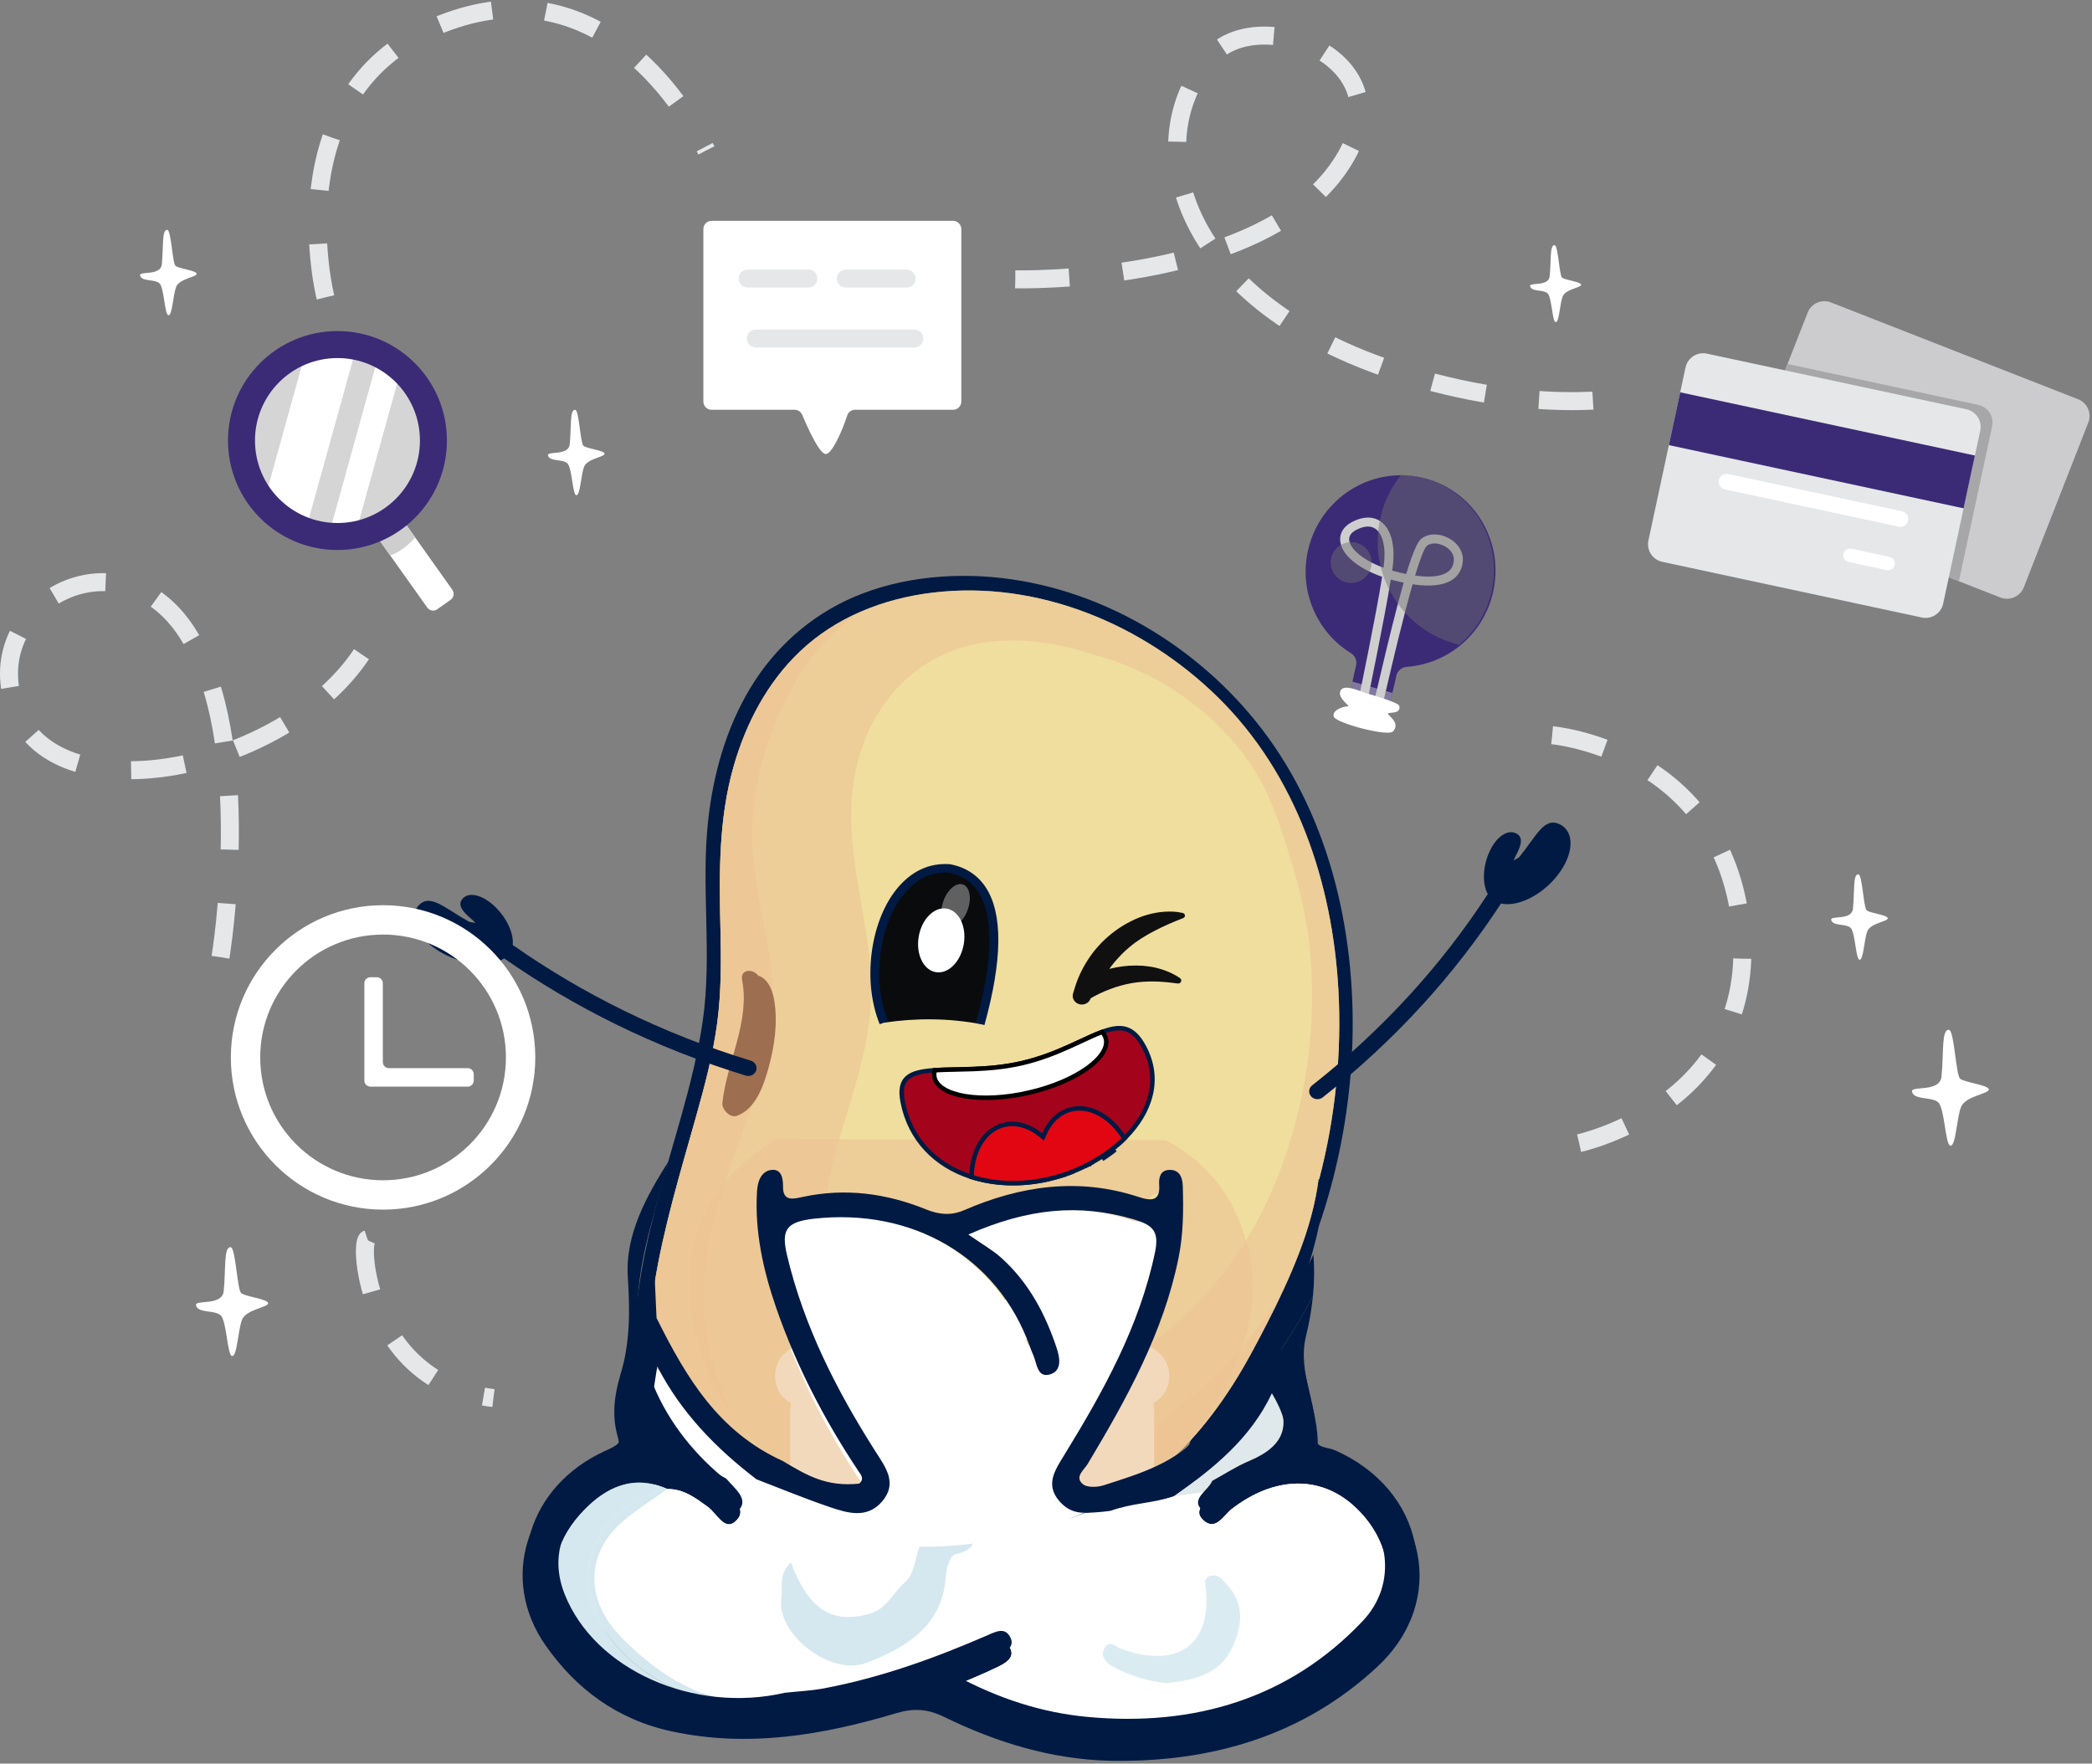 <svg xmlns="http://www.w3.org/2000/svg" width="465" height="392" viewBox="0 0 465 392" fill="none"><rect x="0" y="0" width="465" height="392" fill="#808080" stroke="none"/><path d="M252.845 334.062C271.55 320.896 284.526 301.586 291.078 280.545C291.911 277.874 292.588 275.181 293.168 272.47C296.941 261.493 299.278 250.065 300.211 238.73C302.256 213.837 297.666 186.869 283.095 165.652C270.057 146.67 248.678 132.201 224.826 128.764C213.19 127.088 200.561 128.067 189.767 132.711C179.955 136.932 172.074 144.124 166.758 152.962C161.316 162.008 158.493 172.267 157.382 182.57C155.796 197.29 158.325 212.148 156.215 226.837C154.186 240.96 149.211 254.703 145.684 268.534C142.58 280.704 140.011 293.354 141.761 305.9C144.927 328.605 165.394 345.31 188.4 349.576C211.201 353.804 234.45 347.008 252.845 334.062Z" fill="#011A43"></path><path d="M150.267 321.392C143.669 310.535 143.513 297.617 145.446 285.55C147.457 272.991 151.208 260.645 154.661 248.391C156.62 241.444 158.482 234.45 159.429 227.306C160.345 220.399 160.293 213.431 160.138 206.483C159.867 194.294 159.681 182.185 163.076 170.322C165.781 160.868 170.506 151.708 177.89 144.732C185.833 137.227 196.189 133.079 207.231 131.735C230.879 128.856 254.312 138.943 270.577 154.856C288.264 172.159 296.198 196.382 297.494 220.034C298.261 234.038 296.825 248.353 293.221 262.124C293.178 262.099 293.135 262.092 293.093 262.071C292.371 267.741 290.771 273.27 288.709 278.63C286.679 283.903 284.253 289.03 281.658 294.072C279.242 298.767 276.779 303.466 273.914 307.933C268.286 316.707 261.203 325.034 252.046 330.694C251.987 330.731 251.929 330.738 251.869 330.76C251.435 331.042 250.998 331.321 250.548 331.58C250.514 331.599 250.48 331.6 250.447 331.615C247.629 333.457 244.75 335.214 241.766 336.811C233.448 341.26 224.448 344.569 215.067 346.325C210.224 347.23 204.895 347.805 199.88 347.116C180.079 346.652 160.445 338.142 150.267 321.392Z" fill="#EFDE9D"></path><path opacity="0.64" d="M215.064 346.326C224.447 344.57 233.445 341.262 241.763 336.812C244.748 335.217 247.626 333.459 250.444 331.616C250.479 331.601 250.513 331.6 250.546 331.581C250.996 331.321 251.433 331.043 251.867 330.761C251.926 330.739 251.985 330.731 252.044 330.695C261.202 325.035 268.284 316.708 273.911 307.934C276.777 303.467 279.239 298.768 281.656 294.073C284.25 289.032 286.677 283.904 288.706 278.631C290.769 273.271 292.37 267.741 293.09 262.072C293.133 262.093 293.176 262.1 293.219 262.125C296.823 248.353 298.258 234.038 297.491 220.035C296.194 196.382 288.261 172.159 270.574 154.857C254.311 138.943 230.878 128.856 207.23 131.735C196.187 133.079 185.832 137.227 177.889 144.732C170.503 151.708 165.78 160.869 163.075 170.322C159.681 182.185 159.866 194.294 160.138 206.482C160.292 213.43 160.344 220.398 159.429 227.305C158.481 234.449 156.618 241.443 154.661 248.39C151.208 260.644 147.457 272.99 145.446 285.549C143.513 297.616 143.67 310.534 150.267 321.391C160.445 338.141 180.079 346.651 199.878 347.116C204.893 347.806 210.222 347.231 215.064 346.326ZM203.935 307.243C190.706 300.04 182.806 284.878 183.293 270.615C183.621 261.01 187.139 251.6 189.788 242.412C191.192 237.543 192.47 232.62 193.14 227.606C193.846 222.336 193.695 217.044 193.088 211.773C191.893 201.393 189.086 191.144 189.185 180.651C189.264 172.262 191.468 163.781 196.366 156.714C200.435 150.842 206.303 146.284 213.37 144.046C221.346 141.52 230.254 142.088 238.285 144.097C239.793 144.474 241.267 144.93 242.723 145.42C254.031 148.263 264.438 154.515 272.208 162.728C275.179 165.868 277.888 169.304 279.955 173.045C282.267 177.228 283.924 181.711 285.39 186.214C288.028 194.326 290.298 202.419 291.14 210.893C292.792 227.508 290.432 244.739 284.461 260.435C278.547 275.979 268.552 289.998 254.296 299.738C240.313 309.294 220.075 316.032 203.935 307.243Z" fill="#ECC494"></path><path opacity="0.64" d="M215.064 346.326C224.447 344.571 233.445 341.262 241.763 336.813C244.748 335.217 247.626 333.459 250.444 331.616C250.479 331.602 250.513 331.601 250.546 331.581C250.996 331.321 251.433 331.043 251.867 330.762C251.926 330.74 251.985 330.731 252.044 330.695C261.202 325.036 268.284 316.709 273.911 307.935C276.777 303.467 279.239 298.769 281.656 294.074C282.695 292.056 283.693 290.02 284.664 287.971C281.524 292.833 277.963 297.462 273.927 301.78C268.737 307.332 262.963 312.372 256.858 317.008C250.056 322.173 242.87 326.961 235.056 330.663C221.193 337.231 205.316 339.515 190.259 335.389C178.764 332.24 169.039 325.057 163.283 315.091C156.527 303.396 155.147 289.277 157.549 276.298C160.327 261.291 167.767 247.488 170.674 232.512C171.449 228.517 171.91 224.453 171.78 220.388C171.635 215.847 170.893 211.354 170.029 206.893C168.41 198.534 166.624 190.339 167.303 181.794C167.967 173.459 170.081 165.253 173.634 157.598C176.606 151.195 180.489 145.099 185.793 140.182C187.345 138.742 189.014 137.433 190.76 136.227C186.047 138.341 181.686 141.142 177.888 144.73C170.503 151.708 165.78 160.87 163.075 170.322C159.681 182.185 159.866 194.295 160.138 206.483C160.292 213.43 160.344 220.398 159.429 227.305C158.481 234.45 156.618 241.443 154.661 248.39C151.208 260.645 147.457 272.99 145.446 285.549C143.513 297.616 143.67 310.535 150.267 321.391C160.445 338.141 180.079 346.651 199.878 347.116C204.893 347.806 210.222 347.232 215.064 346.326Z" fill="#ECC494"></path><path d="M163.76 248.021C168.008 246.532 169.746 241.194 170.793 237.465C172.145 232.656 172.908 227.362 172.1 222.405C171.786 220.481 170.987 218.006 169.017 217.047C168.868 216.974 168.711 216.917 168.554 216.871C167.287 215.214 164.484 215.415 164.956 217.853C166.751 227.125 161.539 236.087 160.562 245.19C160.418 246.519 162.232 248.555 163.76 248.021Z" fill="#9D6E4F"></path><path d="M271.918 258.657C282.59 244.324 284.709 225.46 282.63 208.446C281.138 196.241 279.114 181.346 266.306 174.917C262.57 173.041 257.972 172.432 254.076 173.987C245.284 177.495 247.121 188.77 249.209 195.677C250.612 200.317 252.381 204.854 253.615 209.539C254.808 214.073 255.333 218.712 255.228 223.383C255.033 232.066 251.975 239.878 248.36 247.732C246.838 251.039 245.373 254.688 245.676 258.365C246.028 262.642 248.79 266.869 253.31 268.137C260.512 270.155 268.133 263.741 271.918 258.657Z" fill="#EFDE9D"></path><path d="M240.134 169.409C242.799 169.292 245.334 168.228 247.115 165.906C252.774 158.522 244.089 150.09 235.907 150.678C231.313 151.01 227.011 154.789 227.152 159.15C227.213 161.077 228.078 162.925 229.295 164.471C231.745 167.58 236.088 169.586 240.134 169.409Z" fill="#EFDE9D"></path><path d="M269.754 329.703C268.863 331.904 264.838 333.759 267.392 336.219C270.22 338.943 271.985 335.237 273.879 333.78C283.294 326.54 293.418 326.207 301.048 332.977C309.783 340.729 311.625 352.921 303.655 361.335C287.163 378.746 265.714 385.201 241.502 382.907C231.319 381.942 221.507 378.786 211.685 373.471C215.402 371.853 218.514 370.62 221.498 369.153C223.129 368.351 225.236 367.151 224.31 365.136C223.096 362.495 220.957 363.698 218.857 364.609C207.078 369.72 194.999 374.064 182.247 376.475C179.355 377.023 176.374 377.15 173.434 377.47C155.479 379.643 138.241 371.512 131.702 357.788C125.91 345.63 133.142 332.561 147.448 329.33C151.15 329.291 153.801 331.366 156.524 333.333C158.471 334.739 160.216 338.691 162.603 336.665C165.738 334.004 162.039 331.441 160.164 329.179C149.769 324.828 142.338 303.574 144.622 303.557C150.1 305.652 177.631 331.736 183.187 333.625C187.269 335.012 191.966 338.318 195.375 334.287C198.849 330.178 196.085 326.604 193.846 323.088C185.034 309.255 177.717 294.879 173.92 278.953C172.564 273.265 173.508 271.304 179.952 270.589C202.215 268.115 221.436 279.23 228.643 299.428C228.903 300.157 229.218 300.868 229.509 301.586C230.235 303.379 230.365 306.428 233.052 305.73C235.977 304.97 235.412 301.933 234.684 299.743C232.14 292.094 228.426 285.011 222.192 279.402C220.283 277.686 217.957 276.384 214.77 274.157C228.234 268.214 239.794 267.16 251.938 270.704C256.232 271.957 257.887 273.258 256.861 278.161C253.378 294.807 245.248 309.466 236.404 323.86C234.238 327.386 233.151 329.821 236.421 333.564C241.124 336.09 241.82 337.254 245.678 335.892C250.701 334.118 255.824 332.598 260.905 330.969C263.882 330.738 266.336 327.195 269.754 329.703Z" fill="white"></path><path d="M254.938 310.26V345.839C254.938 347.872 252.814 349.517 250.191 349.517H181.972C179.348 349.517 177.225 347.872 177.225 345.839V310.26C177.225 308.23 179.348 306.582 181.972 306.582H250.191C252.814 306.582 254.938 308.23 254.938 310.26Z" fill="white"></path><path d="M223.433 306.583H208.732V349.517H223.433V306.583Z" fill="white"></path><path d="M223.434 351.027H208.733C207.853 351.027 207.14 350.351 207.14 349.517V306.583C207.14 305.749 207.853 305.072 208.733 305.072H223.434C224.313 305.072 225.026 305.749 225.026 306.583V349.517C225.026 350.351 224.313 351.027 223.434 351.027ZM210.325 348.007H221.841V308.093H210.325V348.007Z" fill="white"></path><path d="M254.938 335.573V343.199C254.938 345.232 252.814 346.877 250.191 346.877H181.972C179.348 346.877 177.225 345.232 177.225 343.199V335.573C177.225 337.605 179.348 339.251 181.972 339.251H250.191C252.814 339.251 254.938 337.605 254.938 335.573Z" fill="white"></path><path d="M254.938 311.312V316.446C254.885 316.45 254.832 316.45 254.779 316.45H177.384C177.331 316.45 177.278 316.45 177.225 316.446V311.312C177.225 308.702 179.348 306.582 181.972 306.582H250.191C252.814 306.582 254.938 308.702 254.938 311.312Z" fill="white"></path><path d="M247.453 351.026H184.708C179.702 351.026 175.63 347.165 175.63 342.418V313.68C175.63 308.933 179.702 305.071 184.708 305.071H247.453C252.459 305.071 256.531 308.933 256.531 313.68V342.418C256.531 347.165 252.459 351.026 247.453 351.026ZM184.708 308.092C181.459 308.092 178.815 310.599 178.815 313.68V342.418C178.815 345.499 181.459 348.006 184.708 348.006H247.453C250.703 348.006 253.346 345.499 253.346 342.418V313.68C253.346 310.599 250.703 308.092 247.453 308.092H184.708Z" fill="white"></path><path d="M252.769 311.322H179.395C176.358 311.322 173.896 308.988 173.896 306.108V305.595C173.896 302.715 176.358 300.38 179.395 300.38H252.769C255.806 300.38 258.268 302.715 258.268 305.595V306.108C258.268 308.988 255.806 311.322 252.769 311.322Z" fill="white"></path><path d="M223.428 299.903H208.726V311.323H223.428V299.903Z" fill="white"></path><path d="M223.429 313.587H208.728C207.409 313.587 206.34 312.573 206.34 311.323V299.903C206.34 298.652 207.409 297.639 208.728 297.639H223.429C224.748 297.639 225.817 298.652 225.817 299.903V311.323C225.817 312.573 224.748 313.587 223.429 313.587ZM211.116 309.059H221.041V302.167H211.116V309.059Z" fill="white"></path><path d="M254.781 308.39H177.383C175.457 308.39 173.896 307.18 173.896 305.688V308.621C173.896 310.113 175.457 311.323 177.383 311.323H254.781C256.707 311.323 258.268 310.113 258.268 308.621V305.688C258.268 307.18 256.707 308.39 254.781 308.39Z" fill="white"></path><path d="M254.781 300.38H177.383C175.457 300.38 173.896 302.06 173.896 304.133V307.391C173.896 305.319 175.457 303.639 177.383 303.639H254.781C256.707 303.639 258.268 305.319 258.268 307.391V304.133C258.268 302.06 256.707 300.38 254.781 300.38Z" fill="white"></path><path d="M252.772 312.833H179.398C175.487 312.833 172.306 309.816 172.306 306.108V305.595C172.306 301.886 175.487 298.87 179.398 298.87H252.772C256.683 298.87 259.864 301.886 259.864 305.595V306.108C259.864 309.816 256.683 312.833 252.772 312.833ZM179.398 301.89C177.244 301.89 175.492 303.552 175.492 305.595V306.108C175.492 308.15 177.244 309.812 179.398 309.812H252.772C254.926 309.812 256.678 308.15 256.678 306.108V305.595C256.678 303.552 254.926 301.89 252.772 301.89H179.398Z" fill="white"></path><path d="M201.98 295.053C199.011 293.561 195.233 292.26 190.605 291.73C190.605 291.73 193.018 301.001 210.064 301.621C210.221 301.627 210.378 301.634 210.539 301.637L205.453 304.858C186.708 305.146 183.787 294.565 185.091 290.79C186.489 286.747 193.249 281.848 203.321 287.089C207.082 289.048 209.627 291.202 211.33 293.136C213.483 295.574 214.308 297.655 214.589 298.54C214.679 298.834 214.712 298.994 214.712 298.994L210.543 301.637C210.543 301.637 210.106 301.049 209.202 300.154C207.854 298.821 205.474 296.805 201.98 295.053Z" fill="white"></path><path d="M210.064 301.62L206.591 303.182C195.2 303.182 188.766 296.883 187.883 293.553C187.005 290.22 190.605 291.728 190.605 291.728C190.605 291.728 193.018 301 210.064 301.62Z" fill="white"></path><path d="M214.584 298.538C213.491 299.347 210.666 300.472 210.666 300.472L209.198 300.152C207.849 298.82 205.469 296.803 201.976 295.052C206.356 295.848 210.509 295.816 211.326 293.134C213.479 295.573 214.304 297.653 214.584 298.538Z" fill="white"></path><path d="M184.826 292.336C184.826 292.336 186.968 286.526 194.877 286.526C202.786 286.526 211.243 293.374 211.243 293.374C211.243 293.374 204.731 284.81 194.895 284.81C194.895 284.81 187.865 283.424 184.826 292.336Z" fill="white"></path><path d="M204.701 306.122C193.647 306.122 188.396 302.39 185.93 299.217C183.467 296.049 183.099 292.504 183.826 290.397C184.716 287.824 187.15 285.522 190.179 284.388C193.021 283.324 197.717 282.738 203.956 285.985C214.457 291.449 215.955 298.465 216.014 298.761C216.112 299.256 215.889 299.759 215.447 300.039L211.277 302.682C211.255 302.696 211.233 302.709 211.211 302.721L206.187 305.904C205.975 306.038 205.726 306.112 205.471 306.116C205.212 306.12 204.954 306.122 204.701 306.122ZM194.956 286.067C193.41 286.067 192.14 286.36 191.154 286.729C188.385 287.766 186.835 289.776 186.349 291.181C185.85 292.626 186.175 295.29 188.067 297.723C190.193 300.458 194.869 303.68 205.04 303.603L206.582 302.626C191.811 300.947 189.415 292.421 189.313 292.03C189.209 291.629 189.319 291.204 189.608 290.894C189.897 290.584 190.328 290.428 190.761 290.479C202.242 291.793 208.661 297.62 210.809 299.951L213.157 298.463C212.465 296.666 210.053 292.029 202.679 288.192C199.618 286.599 197.037 286.067 194.956 286.067ZM192.859 293.34C194.412 295.628 198.257 299.243 207.311 300.172C204.798 297.957 200.044 294.678 192.859 293.34Z" fill="white"></path><path d="M247.333 292.951C247.098 297.564 242.568 305.102 226.709 304.86L224.066 303.185L221.623 301.639C239.099 301.173 241.558 291.73 241.558 291.73C227.846 293.299 221.618 301.639 221.618 301.639L218.965 299.955L217.45 298.995C217.45 298.995 217.629 298.093 218.353 296.698C219.598 294.291 222.465 290.405 228.841 287.089C234.84 283.966 239.661 284.445 242.874 286.192C243.951 286.777 244.843 287.5 245.542 288.283C246.266 289.089 246.782 289.959 247.072 290.789C247.271 291.374 247.373 292.113 247.333 292.951Z" fill="white"></path><path d="M247.332 292.949C247.326 292.945 247.319 292.942 247.313 292.938C245.948 292.202 244.061 292.728 243.497 293.94C242.176 296.78 237.866 302.183 224.066 303.182L221.624 301.635C239.1 301.172 241.558 291.728 241.558 291.728C227.848 293.297 221.62 301.635 221.62 301.635L218.968 299.954C218.968 299.954 225.225 291.303 235.808 289.251C240.263 288.388 243.401 288.168 245.546 288.28C246.268 289.088 246.784 289.958 247.072 290.789C247.274 291.37 247.373 292.111 247.332 292.949Z" fill="white"></path><path d="M242.876 286.19C227.766 284.925 218.87 297.316 218.87 297.316L218.355 296.696C219.6 294.289 222.466 290.403 228.843 287.087C234.842 283.964 239.662 284.442 242.876 286.19Z" fill="white"></path><path d="M227.456 306.122C227.202 306.122 226.945 306.12 226.685 306.116C226.43 306.112 226.181 306.039 225.969 305.904L220.947 302.723C220.924 302.71 220.901 302.697 220.879 302.682L216.709 300.04C216.268 299.759 216.044 299.256 216.142 298.761C216.201 298.465 217.699 291.45 228.2 285.985C234.439 282.738 239.135 283.324 241.976 284.388C245.006 285.522 247.44 287.824 248.33 290.397C249.058 292.505 248.689 296.049 246.226 299.218C243.76 302.39 238.508 306.122 227.456 306.122ZM227.116 303.603C237.295 303.692 241.964 300.458 244.089 297.724C245.982 295.29 246.306 292.626 245.807 291.181C245.321 289.776 243.771 287.766 241.002 286.73C238.689 285.864 234.813 285.415 229.477 288.192C222.108 292.027 219.694 296.661 219 298.463L221.347 299.951C223.495 297.62 229.914 291.793 241.395 290.479C241.827 290.429 242.259 290.585 242.548 290.894C242.837 291.204 242.948 291.629 242.843 292.03C242.741 292.422 240.345 300.947 225.574 302.627L227.116 303.603ZM239.279 293.343C232.071 294.685 227.331 297.96 224.832 300.172C233.841 299.244 237.709 295.625 239.279 293.343Z" fill="white"></path><path d="M240.898 310.581L234.6 309.386V313.422C225.241 307.574 218.968 305.599 218.968 305.599L221.418 300.626L221.492 300.472C221.563 300.492 221.637 300.514 221.707 300.536C222.792 300.843 223.847 301.191 224.87 301.569C234.134 304.953 240.898 310.581 240.898 310.581Z" fill="white"></path><path d="M234.555 313.423C225.197 307.574 218.923 305.599 218.923 305.599L221.373 300.626C221.477 300.59 221.538 300.568 221.642 300.531C222.734 300.839 223.796 301.19 224.825 301.569C224.843 301.63 224.86 301.694 224.875 301.762C225.172 303.119 226.166 304.329 227.698 305.025C228.937 305.588 230.468 306.398 232.167 307.542C231.878 307.418 227.242 305.417 223.947 304.864C223.947 304.864 231.804 309.169 234.555 313.423Z" fill="white"></path><path d="M234.596 314.681C234.341 314.681 234.086 314.611 233.865 314.473C224.791 308.804 218.606 306.814 218.544 306.794C218.185 306.681 217.894 306.427 217.745 306.098C217.595 305.768 217.601 305.393 217.761 305.068L220.284 299.942C220.562 299.377 221.234 299.09 221.864 299.267C232.968 302.386 241.414 309.343 241.768 309.638C242.22 310.014 242.349 310.631 242.083 311.142C241.816 311.653 241.221 311.931 240.632 311.818L235.923 310.924V313.422C235.923 313.885 235.655 314.311 235.225 314.53C235.028 314.631 234.812 314.681 234.596 314.681ZM220.772 304.901C222.905 305.714 227.354 307.597 233.268 311.116V309.388C233.268 309.011 233.447 308.653 233.754 308.414C234.062 308.175 234.467 308.08 234.856 308.154L235.387 308.254C232.162 306.202 227.5 303.645 222.2 302.003L220.772 304.901Z" fill="white"></path><path d="M191.263 310.581L197.561 309.386V313.422C206.92 307.574 213.193 305.599 213.193 305.599L210.743 300.626L210.669 300.472C210.599 300.492 210.525 300.514 210.454 300.536C209.37 300.843 208.314 301.191 207.291 301.569C198.028 304.953 191.263 310.581 191.263 310.581Z" fill="white"></path><path d="M197.516 313.422C206.875 307.573 213.148 305.598 213.148 305.598L210.698 300.625C210.594 300.588 210.533 300.567 210.429 300.53C209.338 300.838 208.275 301.188 207.246 301.568C207.228 301.629 207.211 301.693 207.196 301.76C206.899 303.118 205.905 304.328 204.373 305.024C203.135 305.587 201.603 306.397 199.904 307.541C200.193 307.416 204.829 305.416 208.124 304.863C208.124 304.863 200.267 309.168 197.516 313.422Z" fill="white"></path><path d="M197.562 314.68C197.346 314.68 197.13 314.63 196.933 314.53C196.503 314.31 196.235 313.884 196.235 313.422V310.923L191.526 311.818C190.937 311.931 190.342 311.652 190.075 311.141C189.809 310.63 189.938 310.013 190.39 309.637C190.744 309.343 199.19 302.385 210.294 299.267C210.923 299.09 211.595 299.376 211.873 299.941L214.397 305.067C214.557 305.393 214.563 305.768 214.413 306.098C214.263 306.427 213.972 306.681 213.613 306.794C213.535 306.819 207.354 308.811 198.292 314.473C198.071 314.611 197.817 314.68 197.562 314.68ZM197.562 308.129C197.866 308.129 198.164 308.228 198.403 308.414C198.711 308.653 198.889 309.01 198.889 309.387V311.116C204.804 307.597 209.252 305.713 211.385 304.901L209.958 302.002C204.658 303.645 199.996 306.202 196.771 308.254L197.302 308.153C197.388 308.137 197.475 308.129 197.562 308.129Z" fill="white"></path><path d="M223.402 300.216C223.402 300.216 222.965 303.441 221.031 305.777C220.569 306.333 219.868 306.749 219.059 306.96C218.259 307.171 217.162 307.391 216.081 307.391C215.001 307.391 213.904 307.171 213.104 306.96C212.295 306.749 211.594 306.333 211.132 305.777C209.198 303.441 208.761 300.216 208.761 300.216C209.392 299.392 210.167 298.762 210.975 298.283C213.252 296.934 216.246 296.611 218.87 297.318C219.69 297.538 220.474 297.861 221.188 298.283C221.996 298.762 222.771 299.392 223.402 300.216Z" fill="white"></path><path d="M223.402 300.216C223.402 300.216 222.965 303.441 221.031 305.777C220.569 306.333 219.868 306.749 219.059 306.96C218.259 307.171 217.162 307.391 216.081 307.391C215.001 307.391 213.904 307.171 213.104 306.96C212.295 306.749 211.594 306.333 211.132 305.777C211.132 305.777 222.391 305.483 218.968 297.548C218.935 297.471 218.903 297.395 218.87 297.318C219.69 297.538 220.474 297.861 221.188 298.283C221.996 298.762 222.771 299.392 223.402 300.216Z" fill="white"></path><path d="M210.975 299.864C213.252 298.515 216.246 298.193 218.87 298.899C219.69 299.119 220.474 299.442 221.188 299.864C221.885 300.278 222.553 300.812 223.13 301.479C223.332 300.725 223.402 300.216 223.402 300.216C222.771 299.392 221.996 298.762 221.188 298.283C220.474 297.861 219.69 297.538 218.87 297.318C216.246 296.611 213.252 296.934 210.975 298.283C210.167 298.762 209.392 299.392 208.761 300.216C208.761 300.216 208.831 300.725 209.033 301.479C209.61 300.812 210.278 300.278 210.975 299.864Z" fill="white"></path><path d="M216.08 308.651C215.074 308.651 213.954 308.491 212.75 308.174C211.66 307.887 210.713 307.311 210.085 306.553C207.95 303.974 207.462 300.522 207.442 300.376C207.399 300.057 207.486 299.735 207.685 299.475C208.364 298.591 209.233 297.831 210.268 297.217C213.69 295.186 218.47 295.186 221.893 297.217C222.928 297.831 223.796 298.591 224.475 299.475C224.675 299.735 224.762 300.058 224.719 300.376C224.699 300.522 224.211 303.974 222.075 306.553C221.448 307.311 220.502 307.887 219.411 308.174C218.207 308.491 217.087 308.651 216.08 308.651ZM210.169 300.556C210.367 301.476 210.917 303.482 212.173 304.998C212.454 305.337 212.911 305.604 213.46 305.748C214.128 305.924 215.126 306.134 216.08 306.134C217.035 306.134 218.033 305.924 218.701 305.748C219.25 305.604 219.707 305.338 219.987 304.999C221.252 303.471 221.797 301.476 221.993 300.558C221.572 300.101 221.066 299.696 220.485 299.351C217.933 297.837 214.228 297.837 211.677 299.351C211.095 299.696 210.59 300.1 210.169 300.556Z" fill="white"></path><path opacity="0.64" d="M259.141 253.428C269.048 258.707 274.776 266.836 277.379 277.309C280.876 291.374 275.381 303.329 268.302 314.995C267.047 317.063 265.013 318.693 264.34 321.115C259.013 327.568 251.172 329.896 243.466 332.362C242.139 332.787 240.017 332.878 239.1 332.162C237.162 330.649 239.305 329.108 240.07 327.832C248.388 313.946 256.19 299.877 259.399 283.971C260.414 278.939 260.447 273.868 260.289 268.784C260.234 267.002 259.66 265.239 257.396 265.324C255.47 265.396 255.164 266.997 255.276 268.556C255.523 272.028 253.516 271.931 250.932 271.082C238.123 266.875 225.808 268.683 213.791 273.887C211.048 275.075 208.494 274.847 205.71 273.718C197.302 270.307 188.578 269.119 179.525 271.061C177.493 271.497 175.274 272.107 175.31 268.877C175.33 267.133 174.981 265.053 172.825 265.33C170.626 265.613 169.904 267.804 169.779 269.861C169.256 278.439 171.105 286.719 173.895 294.761C178.126 306.962 184.081 318.437 191.312 329.312C191.816 330.07 191.995 331.023 192.536 332.437C185.546 333.176 180.383 330.265 175.267 327.209C165.23 319.575 158.337 310.262 155.081 298.125C150.038 279.33 155.178 263.975 172.427 253.214" fill="#ECC494"></path><path d="M196.464 227.318C190.264 204.297 198.27 196.434 210.416 192.989C220.665 194.654 222.745 206.7 217.855 227.606C210.812 226.305 203.68 226.236 196.464 227.318Z" fill="#0A0B0D"></path><path d="M208.108 216.1C210.885 216.489 213.631 213.635 214.242 209.726C214.853 205.816 213.097 202.332 210.321 201.942C207.544 201.553 204.798 204.407 204.187 208.317C203.576 212.226 205.331 215.711 208.108 216.1Z" fill="white"></path><g opacity="0.35"><path d="M210.802 205.92C212.319 206.384 214.263 204.668 215.143 202.087C216.022 199.506 215.506 197.038 213.988 196.574C212.47 196.11 210.527 197.826 209.647 200.407C208.767 202.988 209.284 205.456 210.802 205.92Z" fill="white"></path></g><path d="M218.817 227.845L216.897 227.369C220.761 213.417 220.944 203.623 217.44 198.257C215.955 195.983 213.766 194.538 210.935 193.963C206.049 193.587 202.717 196.437 200.772 198.894C195.271 205.847 193.786 218.183 197.391 226.979L195.541 227.659C191.712 218.318 193.313 205.187 199.184 197.766C202.416 193.682 206.559 191.721 211.164 192.093C211.204 192.097 211.244 192.102 211.283 192.11C214.697 192.788 217.335 194.523 219.129 197.268C222.93 203.089 222.824 213.376 218.817 227.845Z" fill="#011A43"></path><path d="M297.175 324.468C295.63 323.785 292.804 324.02 292.893 321.673C293.213 313.287 288.269 305.135 290.289 296.995C291.053 293.913 291.553 290.927 291.841 288.014C287.104 297.242 281.072 305.845 273.808 313.425C271.87 315.931 269.73 318.299 267.4 320.477C263.852 324.775 259.245 327.333 254.284 329.291C249.025 332.568 243.451 335.37 237.656 337.619C240.09 338.951 242.879 338.518 245.821 337.48C250.807 335.719 255.891 334.211 260.933 332.593C269.741 326.41 278 319.74 282.713 309.712C287.876 318.393 286.302 323.38 277.979 326.886C275.099 328.099 272.467 329.838 269.721 331.336C268.837 333.52 264.841 335.362 267.376 337.803C270.184 340.506 271.934 336.829 273.815 335.383C283.159 328.197 293.208 327.866 300.781 334.586C309.451 342.279 311.278 354.381 303.367 362.732C287 380.012 265.712 386.418 241.681 384.142C231.575 383.184 221.836 380.052 212.087 374.777C215.777 373.171 218.866 371.947 221.826 370.491C223.445 369.695 225.536 368.503 224.616 366.504C223.412 363.883 221.289 365.077 219.204 365.982C207.513 371.054 195.526 375.366 182.868 377.759C179.997 378.302 177.039 378.428 174.121 378.746C153.66 383.47 131.547 373.617 124.825 356.738C121.636 348.73 124.072 341.603 129.774 335.692C134.64 330.648 140.746 327.589 148.331 330.967C152.005 330.929 154.637 332.988 157.339 334.94C159.273 336.336 161.003 340.258 163.372 338.247C166.484 335.606 162.813 333.061 160.951 330.816C159.146 329.789 157.173 328.953 155.57 327.695C152.497 325.285 146.837 326.723 145.405 322.839C143.65 318.079 144.362 313.002 145.194 307.825C143.715 304.247 142.655 300.468 142.104 296.512C140.325 283.759 145.393 270.665 148.506 258.262C143.886 265.625 138.916 274.265 139.548 283.877C140.035 291.291 140.074 298.502 137.879 305.68C136.515 310.141 135.99 314.812 137.292 319.291C138.311 322.8 136.24 323.536 133.725 324.692C116.765 332.495 110.984 351.053 121.278 365.741C128.004 375.339 137.114 382.222 149.343 384.844C166.446 388.512 182.965 385.638 199.25 380.786C203.122 379.632 206.226 379.849 209.865 381.623C221.404 387.247 233.567 391.057 246.782 391.371C269.443 391.783 289.769 385.715 306.147 370.474C321.861 355.852 317.171 333.3 297.175 324.468Z" fill="#011A43"></path><path d="M212.316 345.48C211.277 345.707 210.337 348.482 210.251 350.121C209.676 361.024 201.877 366.064 192.564 369.618C184.616 372.652 172.436 363.155 173.677 355.135C174.052 352.711 172.942 349.986 175.806 347.284C179.716 357.758 184.882 360.927 192.999 358.797C197.174 357.701 198.393 354.108 201.055 351.786C203.38 349.758 203.31 346.595 204.373 343.792C199.989 343.723 195.587 343.306 191.2 342.493C180.808 340.565 170.914 336.221 162.734 330.009C162.147 330.018 161.554 330.228 160.95 330.817C162.811 333.063 166.482 335.607 163.371 338.249C161.002 340.26 159.27 336.337 157.338 334.941C154.635 332.99 152.004 330.93 148.33 330.969C144.948 333.412 141.335 335.62 138.229 338.346C130.131 345.454 130.076 355.694 138.046 363.869C147.735 373.81 159.193 380.1 174.12 378.748C177.039 378.43 179.997 378.303 182.868 377.761C195.525 375.367 207.512 371.056 219.203 365.983C221.288 365.079 223.411 363.885 224.616 366.506C225.535 368.505 223.445 369.696 221.825 370.493C218.864 371.949 215.776 373.173 212.086 374.778C221.835 380.054 231.574 383.185 241.68 384.143C265.71 386.421 286.999 380.013 303.367 362.733C311.277 354.382 309.449 342.282 300.78 334.588C293.207 327.867 283.159 328.2 273.815 335.384C271.935 336.83 270.183 340.508 267.376 337.805C264.841 335.363 268.836 333.521 269.721 331.338C266.814 331.754 263.907 332.168 261 332.584C260.978 332.586 260.956 332.593 260.934 332.594C255.892 334.211 251.839 334.046 246.853 335.806C246.853 335.806 243.876 336.261 241.276 336.228C234.405 338.894 223.613 342.161 216.292 343.099C215.857 344.108 214.733 344.951 212.316 345.48ZM245.411 366.519C246.503 364.343 247.905 366.029 249.31 366.529C261.721 370.94 269.189 365.67 268.065 353.349C267.953 352.117 267.363 350.692 269.196 350.239C270.735 349.858 271.645 351.065 272.515 351.976C276.721 356.382 276.187 361.294 273.888 366.223C271.112 372.17 265.395 373.436 259.44 374.12C254.985 373.7 250.944 372.417 247.204 370.339C245.733 369.524 244.609 368.114 245.411 366.519Z" fill="white"></path><path d="M259.043 326.161C257.492 327.253 255.898 328.286 254.284 329.292C259.243 327.334 263.852 324.776 267.4 320.478C267.402 320.149 267.427 319.829 267.454 319.509C264.781 321.855 261.988 324.088 259.043 326.161Z" fill="#0A0B0D"></path><path d="M259.043 326.161C257.492 327.253 255.898 328.286 254.284 329.292C259.243 327.334 263.852 324.776 267.4 320.478C267.402 320.149 267.427 319.829 267.454 319.509C264.781 321.855 261.988 324.088 259.043 326.161Z" fill="#011A43"></path><path d="M268 319.024C267.757 319.484 267.544 319.96 267.4 320.477C269.731 318.3 271.871 315.931 273.808 313.425C271.952 315.362 270.015 317.229 268 319.024Z" fill="#011A43"></path><path d="M267.454 319.509C267.428 319.829 267.403 320.149 267.4 320.479C267.544 319.961 267.757 319.485 268 319.025C267.819 319.187 267.637 319.349 267.454 319.509Z" fill="#0A0B0D"></path><path d="M132.704 359.212C126.956 347.146 134.133 334.176 148.332 330.968C140.749 327.589 134.642 330.649 129.776 335.693C124.074 341.604 121.637 348.731 124.826 356.739C131.548 373.617 153.662 383.472 174.122 378.747C156.303 380.904 139.193 372.835 132.704 359.212Z" fill="#D5E7EF"></path><path d="M138.045 363.869C130.075 355.692 130.13 345.453 138.229 338.345C141.334 335.619 144.947 333.411 148.329 330.968C134.129 334.175 126.953 347.146 132.7 359.212C139.19 372.834 156.299 380.904 174.118 378.747C159.193 380.099 147.735 373.808 138.045 363.869Z" fill="#D5E7EF"></path><path d="M161.994 329.441C154.609 323.655 148.7 316.314 145.193 307.826C144.36 313.003 143.649 318.079 145.404 322.84C146.836 326.724 152.497 325.286 155.569 327.696C157.173 328.954 159.145 329.79 160.95 330.817C161.303 330.171 161.65 329.74 161.994 329.441Z" fill="#011A43"></path><path d="M162.735 330.009C162.487 329.82 162.238 329.633 161.994 329.441C161.65 329.74 161.303 330.173 160.951 330.817C161.554 330.228 162.148 330.018 162.735 330.009Z" fill="#D5E4EB"></path><path d="M269.72 331.337C272.465 329.838 275.098 328.1 277.977 326.887C286.301 323.382 287.875 318.395 282.712 309.713C277.999 319.741 269.741 326.411 260.932 332.594C260.954 332.591 260.976 332.588 260.998 332.585C263.928 332.309 266.352 328.868 269.72 331.337Z" fill="#DFE8EA"></path><path d="M260.999 332.584C263.906 332.168 266.813 331.752 269.72 331.337C266.352 328.868 263.928 332.309 260.999 332.584Z" fill="#DFE8EA"></path><path d="M204.374 343.792C203.311 346.595 203.382 349.757 201.056 351.786C198.393 354.107 197.174 357.701 193 358.797C184.882 360.927 179.717 357.758 175.807 347.284C172.943 349.986 174.052 352.711 173.678 355.135C172.437 363.155 184.617 372.652 192.565 369.618C201.878 366.064 209.677 361.023 210.252 350.121C210.338 348.482 211.278 345.707 212.317 345.48C214.734 344.95 215.858 344.109 216.292 343.099C212.351 343.604 208.372 343.856 204.374 343.792Z" fill="#D5E7EF"></path><path d="M247.202 370.339C250.942 372.417 254.983 373.7 259.438 374.12C265.393 373.436 271.11 372.17 273.886 366.223C276.186 361.294 276.719 356.382 272.513 351.976C271.643 351.065 270.732 349.859 269.194 350.239C267.361 350.691 267.951 352.117 268.063 353.349C269.188 365.67 261.719 370.939 249.308 366.529C247.904 366.029 246.501 364.343 245.409 366.519C244.61 368.113 245.734 369.523 247.202 370.339Z" fill="#DAECF2"></path><path d="M291.939 278.905C291.105 280.635 290.254 282.356 289.376 284.064C287.337 288.025 285.255 291.982 282.961 295.822C281.094 302.091 277.939 308.085 273.809 313.426C281.074 305.845 287.105 297.242 291.842 288.015C292.15 284.881 292.174 281.849 291.939 278.905Z" fill="#011A43"></path><path d="M281.22 298.657C279.644 301.116 277.948 303.534 276.143 305.882C274.75 308.627 273.205 311.34 271.569 314.035C270.517 315.77 268.952 317.219 267.999 319.024C270.015 317.229 271.951 315.362 273.807 313.427C277.937 308.085 281.092 302.092 282.959 295.822C282.39 296.773 281.819 297.723 281.22 298.657Z" fill="#011A43"></path><path d="M291.939 278.905C292.141 278.485 292.341 278.064 292.54 277.643C292.345 278.054 292.134 278.457 291.937 278.868C291.937 278.88 291.938 278.893 291.939 278.905Z" fill="#0A0B0D"></path><path d="M289.374 284.064C290.254 282.355 291.103 280.634 291.938 278.905C291.937 278.892 291.936 278.88 291.935 278.867C291.1 280.607 290.259 282.346 289.374 284.064Z" fill="#0A0B0D"></path><path d="M289.374 284.064C290.254 282.355 291.103 280.634 291.938 278.905C291.937 278.892 291.936 278.88 291.935 278.867C291.1 280.607 290.259 282.346 289.374 284.064Z" fill="#0A0B0D"></path><path d="M292.542 277.639L292.541 277.643L292.542 277.639Z" fill="#0A0B0D"></path><path d="M296.715 322.339C295.179 321.661 292.372 321.895 292.461 319.563C292.716 312.882 289.615 306.352 289.409 299.857H280.408C277.37 306.736 272.786 313.098 267.139 318.375C261.569 325.124 253.37 327.557 245.313 330.136C243.926 330.58 241.707 330.676 240.748 329.926C238.721 328.343 240.961 326.732 241.762 325.398C250.459 310.878 258.618 296.167 261.973 279.536C263.034 274.274 263.068 268.971 262.903 263.657C262.846 261.793 262.246 259.95 259.879 260.038C257.866 260.113 257.547 261.787 257.662 263.418C257.921 267.049 255.824 266.948 253.12 266.06C239.727 261.661 226.85 263.552 214.285 268.993C211.416 270.236 208.746 269.997 205.836 268.816C197.044 265.25 187.922 264.006 178.455 266.038C176.331 266.493 174.009 267.13 174.049 263.754C174.07 261.93 173.704 259.754 171.45 260.045C169.151 260.341 168.396 262.631 168.265 264.783C167.719 273.753 169.652 282.41 172.569 290.819C176.994 303.576 183.22 315.574 190.782 326.947C191.309 327.74 192.217 328.655 191.001 329.764C183.691 330.535 179.354 327.943 174.006 324.747L174.005 324.746C159.731 318.245 152.594 306.333 145.932 292.951L145.42 281.732C145.217 285.33 139.582 300.117 138.494 303.677C137.14 308.108 136.618 312.747 137.91 317.196C138.923 320.681 136.864 321.412 134.368 322.561C117.522 330.312 111.78 348.744 122.004 363.333C128.685 372.866 137.733 379.703 149.881 382.307C166.869 385.949 183.277 383.095 199.451 378.277C203.297 377.131 206.379 377.346 209.995 379.109C221.456 384.695 233.537 388.478 246.663 388.791C269.17 389.199 289.36 383.173 305.628 368.034C321.235 353.511 316.576 331.111 296.715 322.339ZM302.864 360.344C286.607 377.507 265.463 383.871 241.593 381.609C231.555 380.659 221.882 377.548 212.199 372.308C215.863 370.713 218.931 369.498 221.873 368.051C223.481 367.259 225.558 366.076 224.645 364.091C223.448 361.487 221.34 362.673 219.268 363.571C207.656 368.609 195.75 372.892 183.178 375.269C180.327 375.808 177.388 375.934 174.49 376.25C154.168 380.943 132.203 371.155 125.527 354.39C122.36 346.435 124.779 339.357 130.442 333.486C135.275 328.476 141.34 325.437 148.874 328.793C152.523 328.755 155.136 330.801 157.82 332.739C159.74 334.125 161.46 338.022 163.812 336.023C166.903 333.4 163.257 330.873 161.408 328.642C159.615 327.623 157.656 326.792 156.063 325.542C153.011 323.148 147.389 324.578 145.966 320.72C143.987 315.349 145.166 309.574 146.094 303.706C151.366 313.954 159.115 321.898 168.157 328.813C173.557 330.879 178.898 333.097 184.376 334.96C188.4 336.328 192.759 337.651 196.118 333.678C199.543 329.628 196.819 326.104 194.61 322.638C185.925 309.001 178.711 294.829 174.967 279.129C173.629 273.521 174.56 271.589 180.913 270.884C202.86 268.446 221.808 279.403 228.913 299.314C229.169 300.032 229.478 300.732 229.766 301.44C230.482 303.208 230.61 306.212 233.26 305.526C236.143 304.777 235.586 301.783 234.868 299.624C232.359 292.084 228.7 285.1 222.554 279.572C220.672 277.88 218.379 276.596 215.238 274.402C228.511 268.544 239.907 267.504 251.878 270.999C256.11 272.234 257.743 273.516 256.732 278.35C253.299 294.759 245.283 309.209 236.565 323.401C234.429 326.876 232.288 330.016 235.51 333.706C238.35 336.959 241.904 336.605 245.706 335.263C250.659 333.514 255.708 332.015 260.716 330.409C269.465 324.267 277.668 317.644 282.349 307.682C287.476 316.305 285.913 321.258 277.646 324.74C274.786 325.945 272.17 327.673 269.443 329.161C268.565 331.331 264.596 333.16 267.114 335.586C269.901 338.27 271.641 334.617 273.509 333.181C282.79 326.044 292.77 325.715 300.291 332.39C308.907 340.031 310.721 352.05 302.864 360.344Z" fill="#011A43"></path><path d="M110.927 202.469C113.647 205.605 114.722 209.498 113.485 211.458C113.354 211.741 113.166 212.02 112.916 212.291C110.345 215.09 103.81 214.892 98.321 211.85C92.832 208.808 90.468 204.073 93.04 201.275C95.611 198.476 98.812 201.854 104.3 204.897C104.781 204.966 105.246 205.047 105.696 205.137C105.409 204.821 105.052 204.498 104.619 204.129C102.68 202.475 101.672 201.055 102.809 199.76C104.411 197.936 108.045 199.148 110.927 202.469Z" fill="#011A43"></path><path d="M166.326 239.156C166.139 239.156 165.949 239.128 165.762 239.071C155.834 236.038 146.127 232.207 136.911 227.682C128.215 223.413 119.831 218.466 111.992 212.977C111.176 212.406 111.004 211.318 111.606 210.546C112.209 209.773 113.358 209.61 114.172 210.181C121.856 215.56 130.074 220.41 138.599 224.595C147.635 229.031 157.153 232.788 166.888 235.762C167.853 236.057 168.383 237.037 168.071 237.95C167.821 238.687 167.101 239.156 166.326 239.156Z" fill="#011A43"></path><path d="M245.407 257.332C245.581 257.217 245.75 257.103 245.922 256.983C246.091 256.869 246.259 256.751 246.426 256.632C246.594 256.514 246.76 256.391 246.922 256.269C247.25 256.024 247.573 255.776 247.89 255.524M245.407 257.332L247.89 255.524M245.407 257.332C245.259 257.432 245.111 257.527 244.957 257.624L245.407 257.332ZM247.89 255.524L247.579 255.133C247.579 255.133 247.578 255.133 247.578 255.134C247.578 255.134 247.577 255.134 247.577 255.134L247.89 255.524ZM242.428 258.538C242.428 258.539 242.428 258.539 242.427 258.539L242.665 258.979L242.43 258.538L242.428 258.538ZM242.247 259.202L242.013 258.76C242.013 258.76 242.013 258.761 242.013 258.761L242.012 258.761L242.247 259.202ZM241.636 258.954C241.635 258.955 241.635 258.955 241.634 258.956L241.867 259.398L241.639 258.953L241.636 258.954ZM238.341 260.982L238.167 260.513C238.166 260.514 238.165 260.514 238.164 260.514C238.163 260.515 238.162 260.515 238.161 260.515L238.341 260.982ZM236.152 261.23C235.769 261.351 235.395 261.469 235.019 261.574L235.015 261.575C234.392 261.756 233.765 261.919 233.133 262.065L233.133 262.065C232.941 262.11 232.75 262.154 232.564 262.192L232.564 262.192L232.553 262.195C232.447 262.219 232.343 262.239 232.223 262.262L232.214 262.264L232.204 262.266C232.069 262.297 231.933 262.324 231.795 262.347L231.786 262.349L231.776 262.351C231.645 262.378 231.518 262.401 231.384 262.425C231.314 262.437 231.242 262.45 231.166 262.464C230.84 262.521 230.517 262.572 230.198 262.618L230.195 262.618C230.024 262.644 229.863 262.668 229.702 262.687L229.702 262.687L229.696 262.688C229.316 262.739 228.936 262.78 228.553 262.817L228.548 262.818C228.38 262.836 228.215 262.85 228.039 262.865L227.984 262.87L227.981 262.87C227.69 262.897 227.395 262.914 227.097 262.932L227.091 262.932C226.894 262.946 226.696 262.955 226.503 262.959L226.503 262.959L226.489 262.96C226.318 262.969 226.15 262.973 225.975 262.978C225.893 262.98 225.809 262.982 225.723 262.985C225.518 262.986 225.313 262.987 225.114 262.987C224.756 262.987 224.393 262.979 224.031 262.969C223.746 262.958 223.459 262.942 223.168 262.926C223.142 262.924 223.121 262.923 223.113 262.922C223.112 262.922 223.11 262.922 223.109 262.922L223.094 262.92L223.071 262.919C222.963 262.915 222.851 262.906 222.738 262.896L222.738 262.895L222.729 262.895C222.379 262.869 222.032 262.839 221.689 262.799L221.689 262.799L221.682 262.798C221.378 262.767 221.08 262.731 220.779 262.686L220.779 262.686L220.77 262.685C220.415 262.639 220.061 262.583 219.709 262.521L219.706 262.52C219.351 262.46 219.004 262.393 218.654 262.317L218.651 262.316C218.308 262.244 217.961 262.163 217.617 262.076L217.617 262.076C217.328 262.003 217.039 261.928 216.759 261.847C216.703 261.83 216.661 261.818 216.625 261.808C216.578 261.795 216.54 261.784 216.49 261.768L216.481 261.765L216.473 261.762C216.227 261.691 215.99 261.617 215.751 261.538L215.743 261.536L215.735 261.533C215.7 261.523 215.668 261.512 215.623 261.497L215.606 261.491L215.602 261.49C208.077 258.982 202.283 253.368 200.648 244.92L200.648 244.92C200.096 242.081 200.598 240.5 201.693 239.547C202.845 238.543 204.78 238.104 207.423 237.907L207.423 237.907C208.934 237.793 210.609 237.759 212.431 237.722C213.67 237.696 214.977 237.67 216.347 237.616C219.703 237.483 223.368 237.184 227.106 236.321C231.107 235.397 234.555 234.016 237.551 232.675C238.513 232.244 239.423 231.821 240.287 231.419C242.135 230.558 243.775 229.794 245.278 229.264L245.279 229.264C247.262 228.561 248.886 228.312 250.299 228.749C251.697 229.182 253.001 230.321 254.259 232.659C258.132 239.866 255.742 247.122 250.199 252.77C249.793 253.183 249.372 253.589 248.935 253.979L248.754 254.14L248.577 254.298C248.576 254.298 248.576 254.299 248.575 254.3L236.152 261.23ZM236.3 261.184C236.291 261.186 236.282 261.188 236.274 261.19C236.268 261.192 236.263 261.194 236.258 261.195L236.413 261.671L236.3 261.184ZM237.284 260.843C237.282 260.843 237.281 260.844 237.28 260.844C237.279 260.845 237.277 260.845 237.276 260.846L237.45 261.314L237.284 260.843Z" fill="#A3041B" stroke="#011A43"></path><path d="M215.951 261.598C216.023 255.694 218.888 251.017 223.236 250.014C225.948 249.388 228.829 250.273 231.344 252.3L231.856 252.713L232.117 252.109C233.362 249.223 235.482 247.187 238.191 246.561C242.365 245.597 246.969 248.229 249.932 253.042C245.616 257.317 239.519 260.589 233.138 262.062C227.146 263.445 221.15 263.255 215.951 261.598Z" fill="#E20613" stroke="#011A43"></path><path d="M207.736 239.597L207.736 239.597C207.597 239.055 207.609 238.482 207.768 237.882C209.189 237.787 210.749 237.755 212.435 237.721C213.674 237.696 214.982 237.669 216.351 237.615C219.708 237.483 223.373 237.184 227.111 236.32C231.112 235.397 234.56 234.016 237.556 232.674C238.518 232.244 239.428 231.82 240.292 231.418C242.018 230.614 243.563 229.895 244.983 229.372C245.393 229.822 245.665 230.311 245.799 230.835C246.044 231.788 245.827 232.843 245.138 233.965C244.446 235.091 243.297 236.251 241.753 237.37C238.667 239.608 234.088 241.62 228.747 242.854L228.86 243.341L228.747 242.854C223.407 244.086 218.361 244.296 214.529 243.654C212.613 243.333 211.024 242.803 209.857 242.102C208.692 241.401 207.982 240.552 207.736 239.597Z" fill="white" stroke="black"></path><path d="M262.929 204.092C260.669 204.961 258.521 205.905 256.532 206.95C254.541 207.997 252.648 209.141 251.002 210.568C250.166 211.264 249.374 212.006 248.658 212.815C248.274 213.197 247.942 213.624 247.582 214.027C247.256 214.458 246.909 214.872 246.598 215.316C245.314 217.063 244.22 218.954 243.198 220.931L239.718 218.44C240.003 218.237 240.184 218.116 240.41 217.97C240.625 217.83 240.844 217.704 241.061 217.578C241.496 217.327 241.938 217.096 242.387 216.884C243.281 216.448 244.21 216.092 245.153 215.775C247.044 215.157 249.025 214.779 251.022 214.649C252.022 214.594 253.024 214.595 254.019 214.662C255.014 214.744 256 214.886 256.962 215.115C258.881 215.581 260.708 216.327 262.279 217.4C262.595 217.615 262.667 218.033 262.439 218.332C262.281 218.54 262.02 218.637 261.77 218.604L261.753 218.602C259.94 218.362 258.217 218.173 256.515 218.151C254.814 218.143 253.147 218.235 251.512 218.528C249.88 218.824 248.281 219.26 246.744 219.851C245.97 220.133 245.219 220.468 244.481 220.813C244.112 220.987 243.752 221.174 243.396 221.358L242.876 221.64L242.429 221.894C242.113 222.917 240.981 223.505 239.901 223.207C238.82 222.908 238.199 221.837 238.515 220.813L238.949 219.403C239.687 217.009 240.843 214.699 242.328 212.569C243.813 210.438 245.693 208.526 247.834 206.94C248.904 206.147 250.044 205.439 251.239 204.838C252.426 204.223 253.674 203.72 254.958 203.347C256.244 202.977 257.564 202.73 258.897 202.648C260.236 202.569 261.553 202.608 262.909 202.933C263.247 203.014 263.452 203.339 263.366 203.66C263.316 203.851 263.173 203.996 262.995 204.066L262.929 204.092Z" fill="#101010"></path><path d="M330.549 190.625C329.254 194.494 329.784 198.487 331.702 199.871C331.934 200.088 332.218 200.28 332.556 200.444C336.042 202.136 342.03 199.651 345.932 194.893C349.833 190.136 350.171 184.907 346.685 183.216C343.2 181.524 341.555 185.787 337.653 190.545C337.234 190.779 336.834 191.018 336.452 191.26C336.594 190.865 336.799 190.44 337.056 189.945C338.207 187.726 338.586 186.053 337.022 185.252C334.818 184.122 331.921 186.528 330.549 190.625Z" fill="#011A43"></path><path d="M293.517 244.194C293.69 244.129 293.856 244.036 294.007 243.918C302.033 237.604 309.541 230.628 316.321 223.181C322.719 216.155 328.561 208.608 333.684 200.752C334.217 199.935 333.95 198.864 333.088 198.359C332.226 197.855 331.095 198.108 330.563 198.924C325.541 206.625 319.814 214.022 313.543 220.91C306.895 228.211 299.534 235.052 291.663 241.242C290.883 241.856 290.776 242.952 291.423 243.69C291.945 244.286 292.798 244.467 293.517 244.194Z" fill="#011A43"></path><g clip-path="url(#clip0_2094_6514)"><path d="M85.147 201.202C66.46 201.202 51.313 216.35 51.313 235.035C51.313 253.721 66.462 268.868 85.147 268.868C103.832 268.868 118.98 253.72 118.98 235.035C118.98 216.35 103.832 201.202 85.147 201.202ZM85.147 262.342C70.066 262.342 57.84 250.116 57.84 235.035C57.84 219.954 70.066 207.728 85.147 207.728C100.227 207.728 112.453 219.954 112.453 235.035C112.453 250.117 100.228 262.342 85.147 262.342Z" fill="white"></path><path d="M85.094 236.07V218.56C85.094 217.814 84.489 217.209 83.743 217.209H82.338C81.592 217.209 80.987 217.814 80.987 218.56V237.421V240.177C80.987 240.923 81.592 241.528 82.338 241.528H85.094H103.955C104.701 241.528 105.306 240.923 105.306 240.177V238.772C105.306 238.026 104.701 237.421 103.955 237.421H86.445C85.699 237.421 85.094 236.816 85.094 236.07Z" fill="white"></path><path d="M211.843 49.085H158.176C157.164 49.085 156.343 49.906 156.343 50.918V89.251C156.343 90.264 157.164 91.084 158.176 91.084H176.634C177.363 91.084 178.017 91.52 178.301 92.191C179.724 95.557 182.153 100.804 183.509 100.917C184.894 101.032 187.236 95.717 188.326 92.324C188.565 91.581 189.262 91.084 190.043 91.084H211.843C212.855 91.084 213.676 90.263 213.676 89.251V50.919C213.676 49.906 212.855 49.085 211.843 49.085Z" fill="white"></path><path d="M179.676 63.919H166.176C165.071 63.919 164.176 63.024 164.176 61.919C164.176 60.815 165.071 59.919 166.176 59.919H179.676C180.781 59.919 181.676 60.815 181.676 61.919C181.676 63.023 180.781 63.919 179.676 63.919Z" fill="#E6E7E9"></path><path d="M201.509 63.919H188.009C186.904 63.919 186.009 63.024 186.009 61.919C186.009 60.815 186.904 59.919 188.009 59.919H201.509C202.613 59.919 203.509 60.815 203.509 61.919C203.509 63.023 202.614 63.919 201.509 63.919Z" fill="#E6E7E9"></path><path d="M203.218 77.252H168.01C166.905 77.252 166.01 76.356 166.01 75.252C166.01 74.147 166.905 73.252 168.01 73.252H203.218C204.323 73.252 205.218 74.147 205.218 75.252C205.218 76.357 204.322 77.252 203.218 77.252Z" fill="#E6E7E9"></path><path d="M464.179 93.924L449.839 130.551C449.03 132.607 446.717 133.614 444.649 132.813L435.412 129.195L389.72 111.295C387.664 110.486 386.649 108.161 387.458 106.105L397.322 80.903L401.795 69.487C402.604 67.431 404.919 66.414 406.985 67.225L461.914 88.742C463.973 89.543 464.988 91.868 464.179 93.924Z" fill="#CCCCCE"></path><path d="M442.8 94.749L435.412 129.196L389.72 111.296C387.664 110.487 386.649 108.162 387.458 106.106L397.322 80.904L439.728 89.999C441.889 90.463 443.264 92.588 442.8 94.749Z" fill="#A7A7AA"></path><path d="M440.161 95.723L431.915 134.179C431.451 136.34 429.326 137.715 427.165 137.251L369.476 124.879C367.315 124.416 365.94 122.29 366.404 120.129L374.652 81.674C375.115 79.513 377.241 78.138 379.402 78.602L437.089 90.974C439.25 91.436 440.625 93.562 440.161 95.723Z" fill="#E6E7E9"></path><path d="M373.465 87.202L370.948 98.936L436.461 112.986L438.977 101.252L373.465 87.202Z" fill="#3B2B76"></path><path d="M422.031 117.062L383.409 108.779C382.464 108.576 381.862 107.646 382.065 106.701C382.268 105.756 383.198 105.154 384.143 105.357L422.765 113.64C423.71 113.843 424.312 114.773 424.109 115.718C423.907 116.662 422.976 117.264 422.031 117.062Z" fill="white"></path><path d="M419.364 126.717L410.89 124.9C410.08 124.726 409.564 123.929 409.738 123.119C409.912 122.309 410.709 121.793 411.519 121.967L419.993 123.784C420.803 123.958 421.319 124.755 421.145 125.565C420.971 126.375 420.174 126.891 419.364 126.717Z" fill="white"></path><path d="M100.162 133.315L97.192 135.425C96.472 135.935 95.482 135.765 94.972 135.045L86.732 123.455L81.942 116.705C83.872 116.065 86.222 115.115 88.252 113.785L92.302 119.485L100.542 131.095C101.052 131.805 100.882 132.805 100.162 133.315Z" fill="white"></path><path d="M92.302 119.485C89.942 121.975 88.102 123.055 86.732 123.455L81.942 116.705C83.872 116.065 86.222 115.115 88.252 113.785L92.302 119.485Z" fill="#CECECE"></path><path opacity="0.67" d="M95.343 97.585C95.343 107.755 88.393 116.295 78.993 118.715C77.243 119.175 75.403 119.415 73.513 119.415C73.323 119.415 73.133 119.415 72.943 119.395C71.133 119.365 69.393 119.095 67.723 118.635C64.093 117.645 60.843 115.735 58.233 113.185C54.183 109.215 51.673 103.695 51.673 97.585C51.673 87.275 58.823 78.635 68.443 76.355C70.073 75.955 71.763 75.755 73.513 75.755C75.543 75.755 77.513 76.035 79.383 76.565C81.103 77.035 82.733 77.715 84.253 78.585C86.043 79.595 87.673 80.845 89.093 82.305C92.963 86.235 95.343 91.635 95.343 97.585Z" fill="white"></path><path d="M79.382 76.565L67.722 118.635C64.092 117.645 60.842 115.735 58.232 113.185L68.442 76.355C70.072 75.955 71.762 75.755 73.512 75.755C75.542 75.755 77.512 76.035 79.382 76.565Z" fill="white"></path><path d="M89.092 82.305L78.992 118.715C77.242 119.175 75.402 119.415 73.512 119.415C73.322 119.415 73.132 119.415 72.942 119.395L84.252 78.585C86.042 79.595 87.672 80.845 89.092 82.305Z" fill="white"></path><path d="M75.009 73.585C61.57 73.585 50.676 84.479 50.676 97.918C50.676 111.357 61.571 122.251 75.009 122.251C88.447 122.251 99.342 111.357 99.342 97.918C99.342 84.479 88.448 73.585 75.009 73.585ZM75.009 116.252C64.884 116.252 56.676 108.044 56.676 97.919C56.676 87.794 64.884 79.586 75.009 79.586C85.134 79.586 93.342 87.794 93.342 97.919C93.343 108.044 85.135 116.252 75.009 116.252Z" fill="#3B2B76"></path><path d="M331.804 131.917C330.671 136.602 328.092 140.546 324.667 143.391C321.298 146.177 317.137 147.897 312.708 148.215C311.566 148.299 310.6 149.104 310.368 150.232C310.097 151.524 309.78 152.878 309.495 154.013C309.133 155.469 308.809 156.553 308.676 156.675C308.238 157.083 301.669 155.145 300.58 154.717C300.215 154.567 300.323 153.225 300.635 151.51C300.84 150.407 301.126 149.139 301.415 147.944C301.686 146.867 301.207 145.743 300.256 145.164C292.662 140.488 288.584 131.23 290.815 122.006C293.213 112.092 302.077 105.47 311.749 105.638C313.268 105.655 314.795 105.85 316.33 106.221C327.644 108.956 334.575 120.457 331.804 131.917Z" fill="#3B2B76"></path><path d="M302.885 155.785C302.363 155.659 302.032 155.139 302.142 154.608C302.182 154.417 305.797 137.117 307.215 128.206C301.826 126.316 298.264 123.356 297.907 120.327C297.697 118.556 298.619 117.029 300.502 116.03C302.895 114.758 305.154 114.708 306.862 115.895C309.211 117.526 310.19 121.238 309.55 126.081C309.519 126.316 309.485 126.563 309.448 126.822C309.746 126.909 310.05 126.992 310.361 127.072C311.144 127.276 311.879 127.445 312.566 127.586C313.91 123.156 315.031 120.432 315.949 119.722C317.493 118.528 319.865 118.48 321.988 119.599C324.055 120.687 325.267 122.617 325.151 124.635C325.052 126.36 324.312 127.773 323.011 128.721C321.118 130.101 318.09 130.484 313.98 129.867C311.856 137.308 309.462 147.525 308.409 152.015C308.067 153.474 307.783 154.687 307.575 155.548C307.445 156.085 306.905 156.415 306.368 156.285C305.831 156.155 305.501 155.615 305.631 155.078C305.838 154.22 306.121 153.012 306.462 151.558C308.6 142.433 310.439 134.944 311.999 129.509C311.313 129.366 310.601 129.199 309.862 129.008C309.62 128.945 309.38 128.88 309.144 128.814C307.683 137.879 304.141 154.829 304.102 155.019C303.988 155.559 303.459 155.906 302.918 155.793C302.906 155.79 302.896 155.787 302.885 155.785ZM319.892 120.926C318.848 120.674 317.824 120.797 317.173 121.301C316.55 121.819 315.602 124.409 314.545 127.93C318.695 128.519 320.782 127.868 321.831 127.103C322.655 126.502 323.087 125.657 323.153 124.517C323.225 123.273 322.44 122.095 321.056 121.366C320.677 121.168 320.283 121.021 319.892 120.926ZM304.793 117.12C303.639 116.841 302.381 117.295 301.439 117.795C300.305 118.398 299.784 119.171 299.893 120.091C300.111 121.939 302.767 124.437 307.518 126.187C307.535 126.061 307.552 125.938 307.568 125.818C308.098 121.803 307.408 118.707 305.722 117.536C305.426 117.332 305.113 117.198 304.793 117.12Z" fill="#CECECE"></path><path opacity="0.47" d="M309.496 154.012C309.134 155.468 308.81 156.552 308.677 156.674C308.239 157.082 301.67 155.144 300.581 154.716C300.216 154.566 300.324 153.224 300.636 151.509L309.496 154.012Z" fill="#CECECE"></path><path opacity="0.46" d="M331.48 131.838C330.347 136.523 327.768 140.467 324.343 143.312L324.294 143.3C311.61 140.233 303.823 127.464 306.888 114.79C307.732 111.301 309.309 108.184 311.425 105.558C312.944 105.576 314.471 105.77 316.006 106.141C327.32 108.877 334.251 120.379 331.48 131.838Z" fill="#6F6F6F"></path><path opacity="0.46" d="M300.335 129.574C302.843 129.574 304.877 127.541 304.877 125.032C304.877 122.524 302.843 120.49 300.335 120.49C297.826 120.49 295.793 122.524 295.793 125.032C295.793 127.541 297.826 129.574 300.335 129.574Z" fill="#6F6F6F"></path><path d="M303.803 154.121C302.386 153.718 298.692 151.856 297.937 153.56C297.182 155.264 300.511 157.097 299.5 157.024C298.489 156.951 295.829 158.022 296.527 159.391C297.225 160.76 308.53 163.811 309.649 162.564C311.292 160.732 308.7 159.162 308.528 158.692C308.321 158.128 311.494 158.949 311.02 156.894C310.853 156.168 305.414 154.579 303.803 154.121Z" fill="white"></path><path d="M81.675 275.419C79.675 276.086 81.675 307.419 109.675 310.752" stroke="#E6E7E9" stroke-width="4" stroke-miterlimit="10" stroke-dasharray="12 12"></path><path d="M49.009 212.752C49.009 212.752 57.009 164.752 41.676 140.752C26.343 116.752 -5.657 134.752 3.676 158.085C13.009 181.418 63.009 171.418 80.343 145.418" stroke="#E6E7E9" stroke-width="4" stroke-miterlimit="10" stroke-dasharray="12 12"></path><path d="M72.343 66.085C72.343 66.085 61.01 21.418 96.343 6.085C131.676 -9.248 151.676 22.752 157.01 33.418" stroke="#E6E7E9" stroke-width="4" stroke-miterlimit="10" stroke-dasharray="12 12"></path><path d="M225.676 62.085C225.676 62.085 278.343 63.418 297.009 38.085C315.123 13.502 280.342 0.752 269.676 12.085C253.227 29.562 260.343 64.752 307.009 81.418C339.782 93.123 363.009 88.085 363.009 88.085" stroke="#E6E7E9" stroke-width="4" stroke-miterlimit="10" stroke-dasharray="12 12"></path><path d="M345.009 163.419C345.009 163.419 383.009 166.752 387.009 206.086C391.009 245.42 351.009 254.086 351.009 254.086" stroke="#E6E7E9" stroke-width="4" stroke-miterlimit="10" stroke-dasharray="12 12"></path><path d="M424.996 242.642C424.689 241.236 431.182 242.909 431.546 239.293C432.08 233.979 431.508 228.793 433.193 228.9C434.377 228.975 434.739 238.901 435.676 239.752C436.612 240.603 441.926 241.137 442.061 242.136C442.196 243.135 436.82 243.587 435.868 246.102C434.917 248.617 434.727 254.745 433.544 254.67C432.36 254.595 432.292 246.272 430.789 244.989C429.286 243.705 425.42 244.583 424.996 242.642Z" fill="white"></path><path d="M407.037 204.462C406.811 203.426 411.594 204.659 411.862 201.995C412.255 198.08 411.834 194.26 413.076 194.339C413.948 194.394 414.215 201.707 414.905 202.334C415.595 202.961 419.509 203.355 419.609 204.091C419.708 204.827 415.748 205.16 415.047 207.013C414.346 208.865 414.207 213.38 413.335 213.325C412.463 213.27 412.413 207.139 411.305 206.193C410.197 205.246 407.349 205.892 407.037 204.462Z" fill="white"></path><path d="M121.808 101.214C121.582 100.178 126.365 101.411 126.633 98.747C127.026 94.832 126.605 91.012 127.847 91.091C128.719 91.146 128.986 98.459 129.676 99.086C130.366 99.713 134.281 100.107 134.38 100.843C134.479 101.579 130.519 101.912 129.818 103.765C129.117 105.618 128.978 110.132 128.106 110.077C127.234 110.022 127.184 103.89 126.076 102.945C124.969 101.998 122.121 102.644 121.808 101.214Z" fill="white"></path><path d="M31.142 61.214C30.916 60.178 35.699 61.411 35.967 58.747C36.359 54.832 35.938 51.012 37.181 51.09C38.053 51.145 38.319 58.458 39.01 59.085C39.7 59.712 43.614 60.106 43.714 60.842C43.814 61.578 39.853 61.911 39.152 63.764C38.451 65.617 38.312 70.131 37.44 70.076C36.568 70.021 36.517 63.889 35.41 62.944C34.301 61.998 31.453 62.644 31.142 61.214Z" fill="white"></path><path d="M43.572 290.124C43.283 288.804 49.382 290.375 49.722 286.979C50.224 281.989 49.687 277.12 51.27 277.22C52.38 277.29 52.721 286.611 53.6 287.41C54.48 288.21 59.469 288.711 59.596 289.649C59.724 290.587 54.675 291.012 53.782 293.373C52.889 295.734 52.71 301.488 51.599 301.418C50.488 301.348 50.425 293.533 49.013 292.328C47.6 291.123 43.971 291.947 43.572 290.124Z" fill="white"></path><path d="M340.111 63.612C339.907 62.678 344.219 63.789 344.46 61.388C344.815 57.86 344.435 54.416 345.554 54.487C346.34 54.537 346.581 61.128 347.203 61.693C347.825 62.258 351.353 62.613 351.443 63.276C351.533 63.939 347.963 64.24 347.331 65.909C346.699 67.579 346.574 71.648 345.788 71.598C345.002 71.548 344.957 66.022 343.959 65.17C342.959 64.318 340.392 64.901 340.111 63.612Z" fill="white"></path></g><defs><clipPath id="clip0_2094_6514"><rect width="464.457" height="312.738" fill="white"></rect></clipPath></defs></svg>